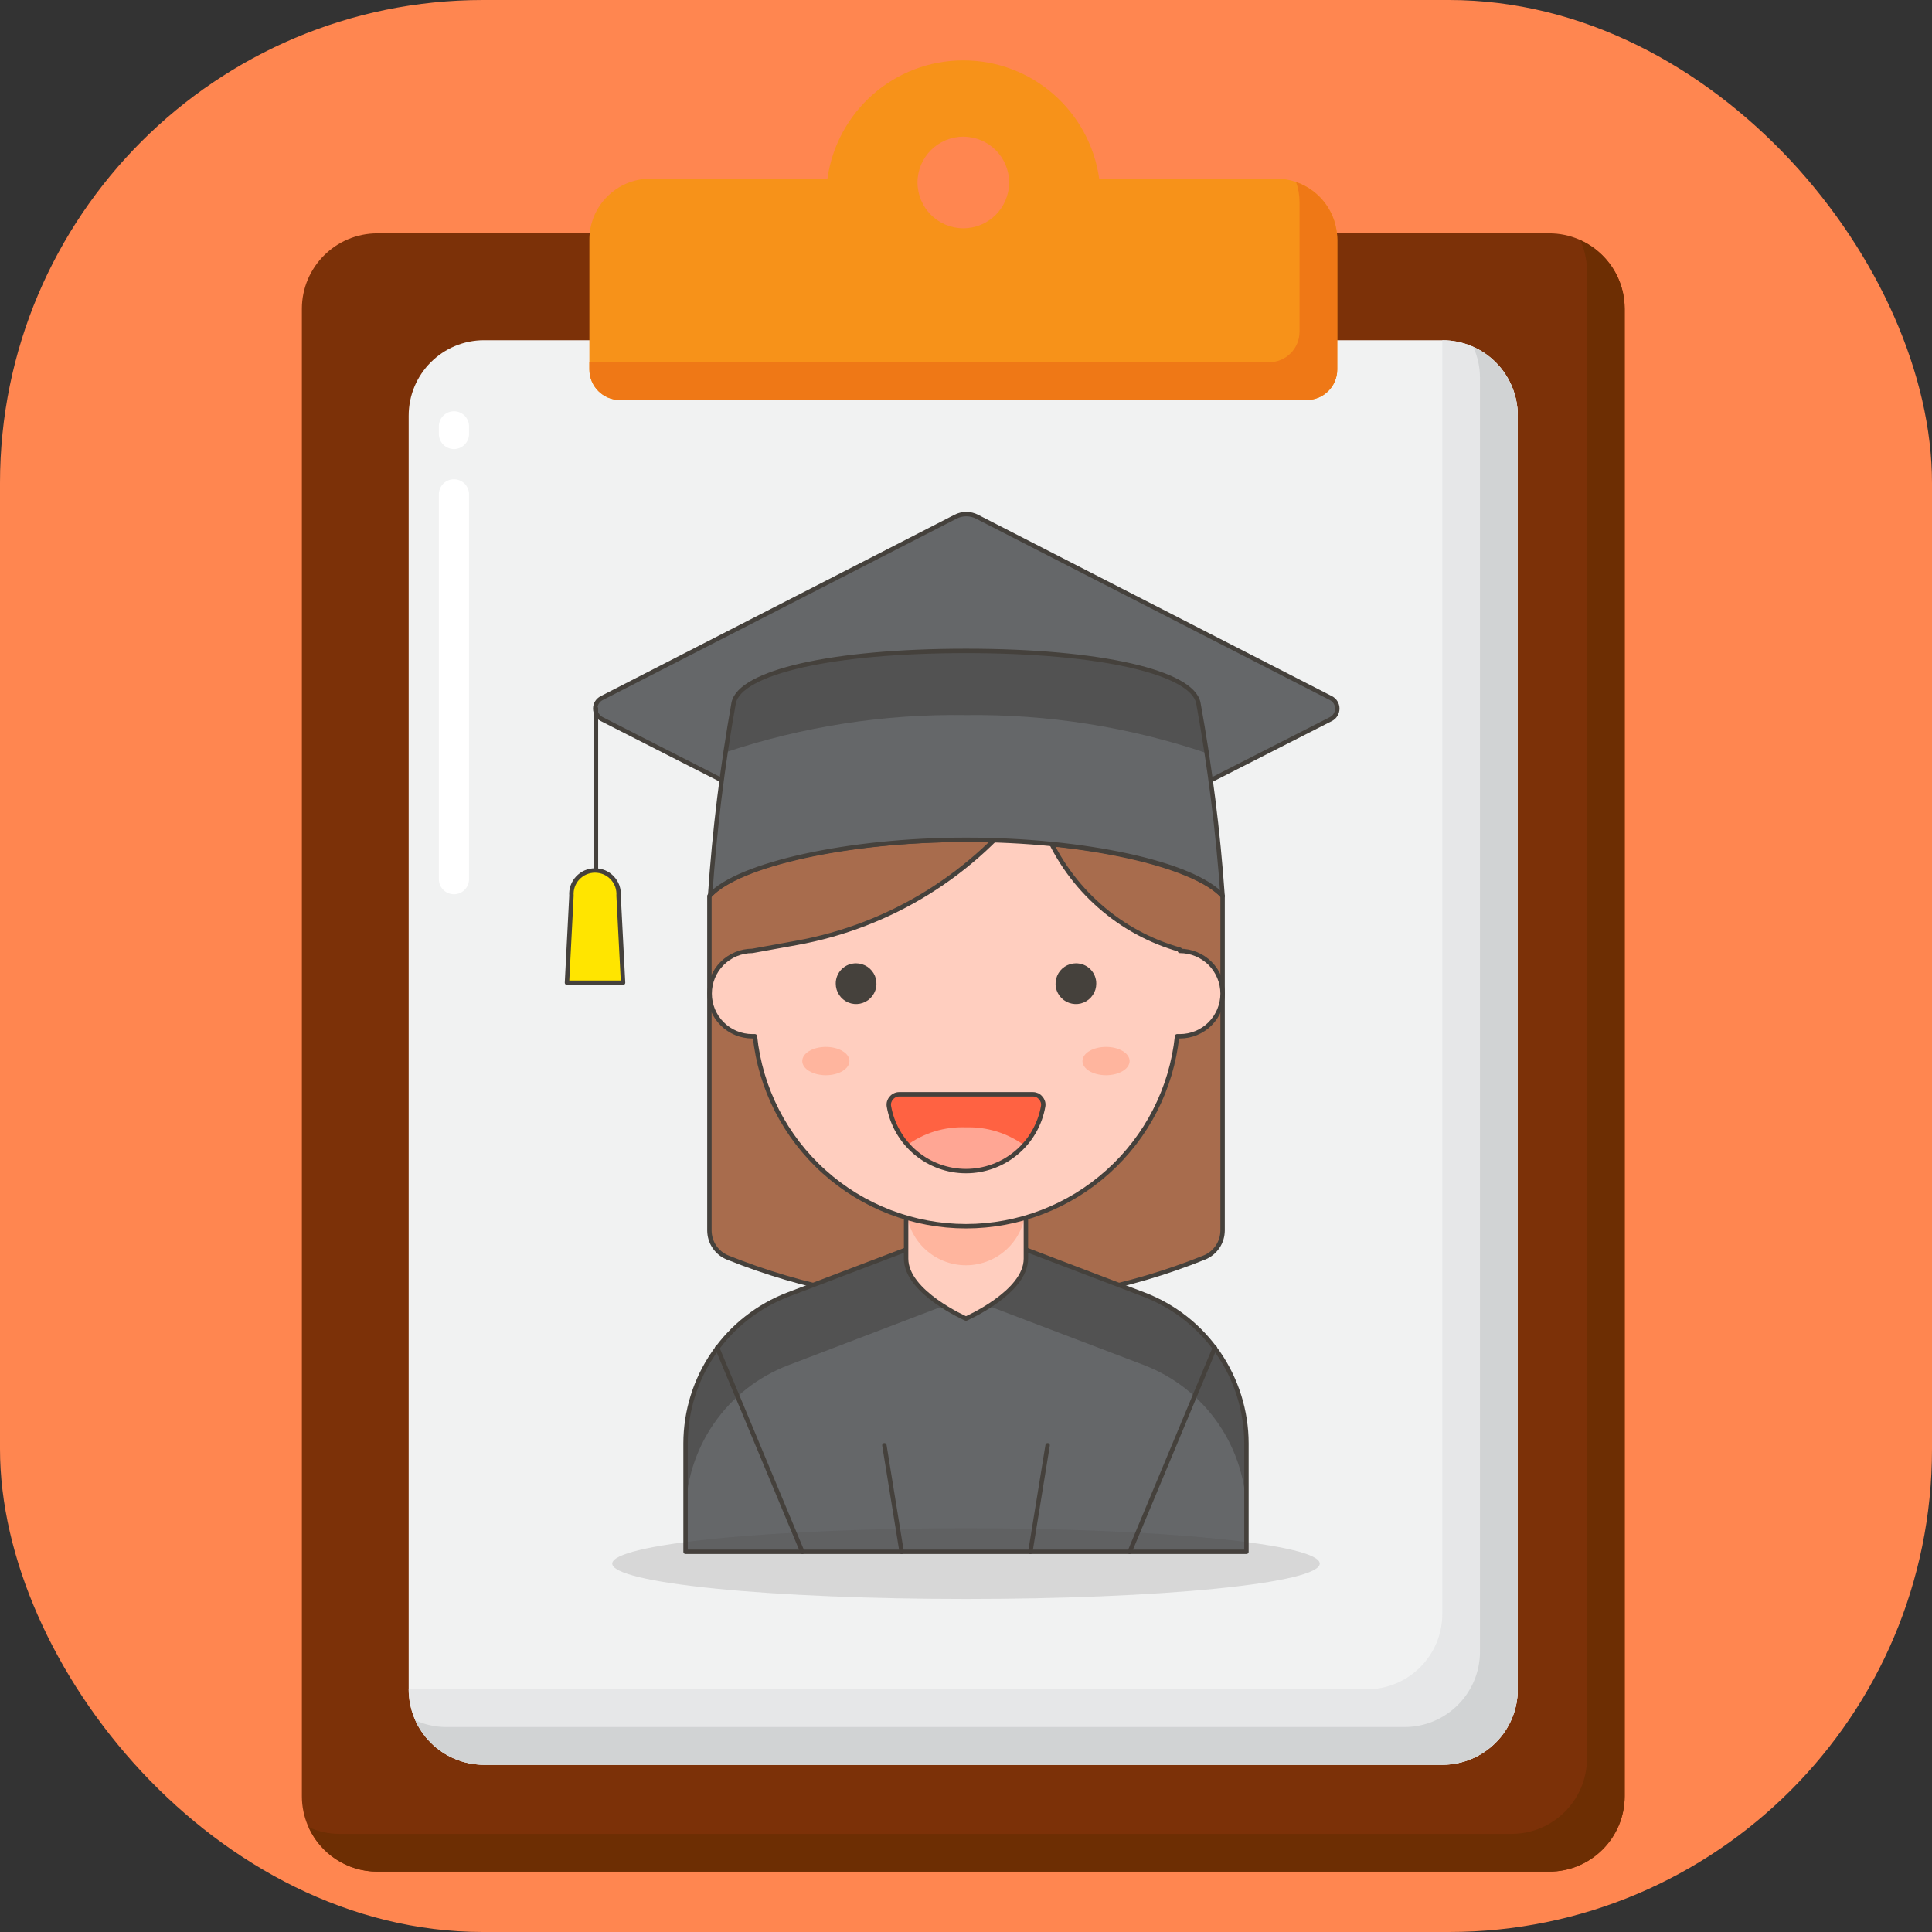 <svg width="32" height="32" viewBox="0 0 32 32" fill="none" xmlns="http://www.w3.org/2000/svg">
<rect x="0" y="0" width="32" height="32" fill="#333333" stroke="none"/>
<g clip-path="url(#clip0_7637_1749)">
<rect width="32" height="32" rx="8" fill="#FF8650"/>
<path d="M25.66 31H6.25C5.56 31 5 30.441 5 29.75V5.115C5 4.425 5.56 3.865 6.25 3.865H25.66C26.351 3.865 26.91 4.425 26.91 5.115V29.75C26.91 30.441 26.351 31 25.66 31Z" fill="#7C3108"/>
<path d="M26.174 3.977C26.245 4.133 26.285 4.307 26.285 4.49V29.125C26.285 29.815 25.726 30.375 25.035 30.375H5.625C5.442 30.375 5.268 30.335 5.111 30.264C5.307 30.698 5.743 31 6.25 31H25.66C26.351 31 26.91 30.44 26.91 29.75V5.115C26.91 4.608 26.608 4.173 26.174 3.977Z" fill="#6D2E03"/>
<path d="M23.889 29.23H8.019C7.328 29.23 6.769 28.671 6.769 27.98V6.885C6.769 6.194 7.328 5.635 8.019 5.635H23.889C24.58 5.635 25.139 6.194 25.139 6.885V27.98C25.139 28.671 24.58 29.23 23.889 29.23Z" fill="#F1F2F2"/>
<g clip-path="url(#clip1_7637_1749)">
<path d="M15.825 14.895L9.966 11.91C9.934 11.894 9.907 11.869 9.888 11.838C9.869 11.808 9.859 11.772 9.859 11.736C9.859 11.7 9.869 11.665 9.888 11.634C9.907 11.604 9.934 11.579 9.966 11.563L15.825 8.559C15.88 8.53 15.942 8.515 16.005 8.515C16.067 8.515 16.129 8.53 16.184 8.559L22.044 11.563C22.076 11.579 22.103 11.604 22.121 11.634C22.14 11.665 22.15 11.7 22.15 11.736C22.15 11.772 22.14 11.808 22.121 11.838C22.103 11.869 22.076 11.894 22.044 11.91L16.184 14.895C16.129 14.923 16.067 14.938 16.005 14.938C15.942 14.938 15.88 14.923 15.825 14.895Z" fill="#656769" stroke="#45413C" stroke-width="0.073" stroke-linecap="round" stroke-linejoin="round"/>
<path d="M9.871 11.734V14.84" stroke="#45413C" stroke-width="0.073" stroke-linecap="round" stroke-linejoin="round"/>
<path d="M10.246 14.836C10.25 14.782 10.242 14.729 10.225 14.678C10.207 14.627 10.178 14.581 10.142 14.542C10.105 14.503 10.061 14.471 10.012 14.45C9.962 14.429 9.909 14.418 9.855 14.418C9.802 14.418 9.749 14.429 9.699 14.45C9.65 14.471 9.606 14.503 9.569 14.542C9.532 14.581 9.504 14.627 9.486 14.678C9.468 14.729 9.461 14.782 9.465 14.836L9.391 16.277H10.32L10.246 14.836Z" fill="#FFE500" stroke="#45413C" stroke-width="0.073" stroke-linecap="round" stroke-linejoin="round"/>
<path d="M16 13.91C14.047 13.91 12.23 14.301 11.75 14.84V20.383C11.751 20.478 11.779 20.572 11.833 20.651C11.886 20.73 11.962 20.792 12.051 20.828C14.585 21.847 17.415 21.847 19.949 20.828C20.038 20.792 20.113 20.73 20.167 20.651C20.221 20.572 20.249 20.478 20.25 20.383V14.84C19.77 14.32 17.953 13.91 16 13.91Z" fill="#A86C4D" stroke="#45413C" stroke-width="0.073" stroke-linecap="round" stroke-linejoin="round"/>
<path d="M18.945 21.441L16 20.32L13.055 21.441C12.555 21.632 12.125 21.97 11.822 22.41C11.519 22.85 11.356 23.372 11.355 23.906V25.703H20.645V23.906C20.644 23.372 20.481 22.85 20.178 22.41C19.875 21.97 19.445 21.632 18.945 21.441Z" fill="#656769"/>
<path d="M18.945 21.441L16 20.32L13.055 21.441C12.555 21.632 12.125 21.97 11.822 22.41C11.519 22.85 11.356 23.372 11.355 23.906V25.078C11.356 24.544 11.519 24.022 11.822 23.582C12.125 23.142 12.555 22.804 13.055 22.613L16 21.488L18.945 22.609C19.445 22.8 19.875 23.138 20.178 23.578C20.481 24.018 20.644 24.54 20.645 25.074V23.902C20.643 23.369 20.48 22.848 20.177 22.408C19.873 21.969 19.444 21.632 18.945 21.441Z" fill="#525252"/>
<path d="M18.945 21.441L16 20.32L13.055 21.441C12.555 21.632 12.125 21.97 11.822 22.41C11.519 22.85 11.356 23.372 11.355 23.906V25.703H20.645V23.906C20.644 23.372 20.481 22.85 20.178 22.41C19.875 21.97 19.445 21.632 18.945 21.441Z" stroke="#45413C" stroke-width="0.073" stroke-linecap="round" stroke-linejoin="round"/>
<path d="M15.999 21.84C15.999 21.84 15.007 21.406 15.007 20.848V19.734C15.006 19.604 15.032 19.474 15.081 19.354C15.131 19.233 15.204 19.123 15.296 19.03C15.388 18.938 15.498 18.864 15.618 18.814C15.739 18.764 15.868 18.738 15.999 18.738C16.13 18.738 16.259 18.764 16.38 18.814C16.5 18.864 16.61 18.938 16.702 19.03C16.794 19.123 16.867 19.233 16.917 19.354C16.966 19.474 16.992 19.604 16.991 19.734V20.848C16.991 21.406 15.999 21.84 15.999 21.84Z" fill="#FFCEBF"/>
<path d="M15.999 18.738C15.736 18.738 15.483 18.843 15.297 19.029C15.111 19.215 15.007 19.467 15.007 19.73V19.965C15.007 20.228 15.111 20.48 15.297 20.666C15.483 20.852 15.736 20.957 15.999 20.957C16.262 20.957 16.515 20.852 16.701 20.666C16.887 20.48 16.991 20.228 16.991 19.965V19.734C16.992 19.604 16.966 19.474 16.917 19.354C16.867 19.233 16.794 19.123 16.702 19.03C16.61 18.938 16.5 18.864 16.38 18.814C16.259 18.764 16.13 18.738 15.999 18.738Z" fill="#FFB59E"/>
<path d="M11.879 22.324L13.289 25.703M20.121 22.324L18.711 25.703M14.648 23.938L14.934 25.703M17.352 23.938L17.066 25.703M16 21.84C16 21.84 15.008 21.406 15.008 20.848V19.734C15.007 19.604 15.033 19.474 15.082 19.354C15.132 19.233 15.205 19.123 15.297 19.03C15.389 18.938 15.499 18.864 15.619 18.814C15.74 18.764 15.869 18.738 16 18.738C16.131 18.738 16.26 18.764 16.381 18.814C16.501 18.864 16.611 18.938 16.703 19.03C16.795 19.123 16.868 19.233 16.918 19.354C16.967 19.474 16.993 19.604 16.992 19.734V20.848C16.992 21.406 16 21.84 16 21.84Z" stroke="#45413C" stroke-width="0.073" stroke-linecap="round" stroke-linejoin="round"/>
<path opacity="0.15" d="M10.141 25.898C10.141 26.054 10.758 26.203 11.857 26.313C12.956 26.423 14.446 26.484 16 26.484C17.554 26.484 19.044 26.423 20.143 26.313C21.242 26.203 21.859 26.054 21.859 25.898C21.859 25.743 21.242 25.594 20.143 25.484C19.044 25.374 17.554 25.312 16 25.312C14.446 25.312 12.956 25.374 11.857 25.484C10.758 25.594 10.141 25.743 10.141 25.898Z" fill="#45413C"/>
<path d="M19.543 15.73C19.051 15.591 18.596 15.344 18.212 15.005C17.828 14.668 17.525 14.248 17.324 13.777L17.082 13.203C16.14 14.473 14.751 15.336 13.195 15.617L12.461 15.75C12.273 15.75 12.094 15.825 11.961 15.957C11.828 16.09 11.754 16.27 11.754 16.457C11.754 16.645 11.828 16.824 11.961 16.957C12.094 17.09 12.273 17.164 12.461 17.164H12.504C12.595 18.028 13.003 18.827 13.649 19.407C14.294 19.988 15.132 20.31 16 20.31C16.868 20.31 17.706 19.988 18.351 19.407C18.997 18.827 19.405 18.028 19.496 17.164H19.543C19.73 17.164 19.91 17.09 20.043 16.957C20.175 16.824 20.25 16.645 20.25 16.457C20.25 16.27 20.175 16.09 20.043 15.957C19.91 15.825 19.73 15.75 19.543 15.75V15.73Z" fill="#FFCEBF" stroke="#45413C" stroke-width="0.073" stroke-linecap="round" stroke-linejoin="round"/>
<path d="M13.879 16.293C13.879 16.352 13.897 16.411 13.93 16.46C13.963 16.51 14.01 16.548 14.065 16.571C14.12 16.594 14.18 16.6 14.238 16.588C14.297 16.576 14.35 16.548 14.392 16.506C14.434 16.464 14.463 16.41 14.475 16.352C14.486 16.293 14.48 16.233 14.458 16.178C14.435 16.123 14.396 16.076 14.347 16.043C14.297 16.01 14.239 15.992 14.18 15.992C14.14 15.992 14.101 15.999 14.064 16.014C14.027 16.029 13.994 16.051 13.966 16.079C13.938 16.107 13.916 16.14 13.901 16.177C13.886 16.214 13.878 16.253 13.879 16.293ZM18.121 16.293C18.121 16.352 18.104 16.411 18.07 16.46C18.037 16.51 17.99 16.548 17.935 16.571C17.881 16.594 17.82 16.6 17.762 16.588C17.703 16.576 17.65 16.548 17.608 16.506C17.566 16.464 17.537 16.41 17.525 16.352C17.514 16.293 17.52 16.233 17.543 16.178C17.565 16.123 17.604 16.076 17.653 16.043C17.703 16.01 17.761 15.992 17.82 15.992C17.86 15.992 17.899 15.999 17.936 16.014C17.973 16.029 18.006 16.051 18.034 16.079C18.062 16.107 18.084 16.14 18.099 16.177C18.114 16.214 18.122 16.253 18.121 16.293Z" fill="#45413C" stroke="#45413C" stroke-width="0.073" stroke-linecap="round" stroke-linejoin="round"/>
<path d="M14.891 18.125C14.866 18.125 14.842 18.131 14.82 18.142C14.797 18.153 14.778 18.168 14.762 18.188C14.746 18.206 14.734 18.228 14.727 18.251C14.72 18.275 14.719 18.3 14.723 18.324C14.776 18.625 14.933 18.897 15.166 19.093C15.4 19.289 15.695 19.397 16 19.397C16.305 19.397 16.601 19.289 16.834 19.093C17.068 18.897 17.225 18.625 17.278 18.324C17.282 18.3 17.281 18.275 17.274 18.251C17.267 18.228 17.255 18.206 17.239 18.188C17.223 18.168 17.204 18.152 17.181 18.141C17.159 18.131 17.135 18.125 17.11 18.125H14.891Z" fill="#FF6242"/>
<path d="M16 18.672C15.647 18.658 15.3 18.764 15.016 18.973C15.139 19.11 15.289 19.219 15.457 19.294C15.626 19.369 15.808 19.408 15.992 19.408C16.176 19.408 16.359 19.369 16.527 19.294C16.695 19.219 16.846 19.11 16.969 18.973C16.688 18.767 16.347 18.662 16 18.672Z" fill="#FFA694"/>
<path d="M14.891 18.125C14.866 18.125 14.842 18.131 14.82 18.142C14.797 18.153 14.778 18.168 14.762 18.188C14.746 18.206 14.734 18.228 14.727 18.251C14.72 18.275 14.719 18.3 14.723 18.324C14.776 18.625 14.933 18.897 15.166 19.093C15.4 19.289 15.695 19.397 16 19.397C16.305 19.397 16.601 19.289 16.834 19.093C17.068 18.897 17.225 18.625 17.278 18.324C17.282 18.3 17.281 18.275 17.274 18.251C17.267 18.228 17.255 18.206 17.239 18.188C17.223 18.168 17.204 18.152 17.181 18.141C17.159 18.131 17.135 18.125 17.11 18.125H14.891Z" stroke="#45413C" stroke-width="0.073" stroke-linecap="round" stroke-linejoin="round"/>
<path d="M13.288 17.574C13.288 17.636 13.329 17.696 13.402 17.74C13.476 17.784 13.575 17.809 13.679 17.809C13.782 17.809 13.882 17.784 13.955 17.74C14.028 17.696 14.069 17.636 14.069 17.574C14.069 17.512 14.028 17.452 13.955 17.409C13.882 17.364 13.782 17.34 13.679 17.34C13.575 17.34 13.476 17.364 13.402 17.409C13.329 17.452 13.288 17.512 13.288 17.574ZM17.929 17.574C17.929 17.636 17.97 17.696 18.043 17.74C18.116 17.784 18.216 17.809 18.319 17.809C18.423 17.809 18.522 17.784 18.596 17.74C18.669 17.696 18.71 17.636 18.71 17.574C18.71 17.512 18.669 17.452 18.596 17.409C18.522 17.364 18.423 17.34 18.319 17.34C18.216 17.34 18.116 17.364 18.043 17.409C17.97 17.452 17.929 17.512 17.929 17.574Z" fill="#FFB59E"/>
<path d="M19.848 11.641C19.742 11.137 18.238 10.781 16 10.781C13.762 10.781 12.258 11.137 12.152 11.641C11.964 12.695 11.834 13.759 11.762 14.828C12.23 14.32 14.047 13.91 16 13.91C17.953 13.91 19.77 14.301 20.25 14.84C20.175 13.767 20.04 12.699 19.848 11.641Z" fill="#656769"/>
<path d="M16 11.844C17.354 11.827 18.701 12.04 19.984 12.473L19.848 11.641C19.742 11.137 18.238 10.781 16 10.781C13.762 10.781 12.258 11.137 12.152 11.641C12.152 11.641 12.09 11.984 12.016 12.461C13.299 12.032 14.647 11.823 16 11.844Z" fill="#525252"/>
<path d="M19.848 11.641C19.742 11.137 18.238 10.781 16 10.781C13.762 10.781 12.258 11.137 12.152 11.641C11.964 12.695 11.834 13.759 11.762 14.828C12.23 14.32 14.047 13.91 16 13.91C17.953 13.91 19.77 14.301 20.25 14.84C20.175 13.767 20.04 12.699 19.848 11.641Z" stroke="#45413C" stroke-width="0.073" stroke-linecap="round" stroke-linejoin="round"/>
</g>
<path d="M7.519 14.812C7.381 14.812 7.269 14.7 7.269 14.562V8.188C7.269 8.05 7.381 7.938 7.519 7.938C7.657 7.938 7.769 8.05 7.769 8.188V14.562C7.769 14.7 7.657 14.812 7.519 14.812ZM7.519 7.438C7.381 7.438 7.269 7.325 7.269 7.188V7.062C7.269 6.925 7.381 6.812 7.519 6.812C7.657 6.812 7.769 6.925 7.769 7.062V7.188C7.769 7.325 7.657 7.438 7.519 7.438Z" fill="white"/>
<path d="M23.889 5.635V26.73C23.889 27.421 23.33 27.98 22.639 27.98H6.769C6.769 28.671 7.328 29.23 8.019 29.23H23.889C24.58 29.23 25.139 28.671 25.139 27.98V6.885C25.139 6.194 24.58 5.635 23.889 5.635Z" fill="#E6E7E8"/>
<path d="M24.402 5.746C24.473 5.903 24.513 6.076 24.513 6.26V27.355C24.513 28.046 23.954 28.605 23.263 28.605H7.393C7.209 28.605 7.036 28.565 6.879 28.494C7.075 28.928 7.511 29.23 8.018 29.23H23.888C24.579 29.23 25.138 28.671 25.138 27.98V6.885C25.138 6.378 24.836 5.942 24.402 5.746Z" fill="#D1D3D4"/>
<path d="M21.138 2.959H18.206C18.052 1.853 17.105 1 15.956 1C14.806 1 13.859 1.853 13.705 2.959H10.773C10.214 2.959 9.762 3.412 9.762 3.97V6.119C9.762 6.399 9.988 6.625 10.267 6.625H21.644C21.923 6.625 22.149 6.399 22.149 6.119V3.97C22.149 3.412 21.697 2.959 21.138 2.959ZM15.956 3.781C15.537 3.781 15.197 3.441 15.197 3.022C15.197 2.604 15.537 2.264 15.956 2.264C16.375 2.264 16.714 2.604 16.714 3.022C16.714 3.441 16.375 3.781 15.956 3.781Z" fill="#F79219"/>
<path d="M21.468 3.016C21.504 3.119 21.524 3.23 21.524 3.346V5.495C21.524 5.774 21.298 6 21.019 6H9.762V6.12C9.762 6.399 9.988 6.625 10.267 6.625H21.644C21.923 6.625 22.149 6.399 22.149 6.12V3.971C22.149 3.528 21.864 3.152 21.468 3.016Z" fill="#EF7816"/>
</g>
<defs>
<clipPath id="clip0_7637_1749">
<rect width="32" height="32" rx="8" fill="white"/>
</clipPath>
<clipPath id="clip1_7637_1749">
<rect width="18.75" height="18.75" fill="white" transform="translate(6.625 8.125)"/>
</clipPath>
</defs>
</svg>
